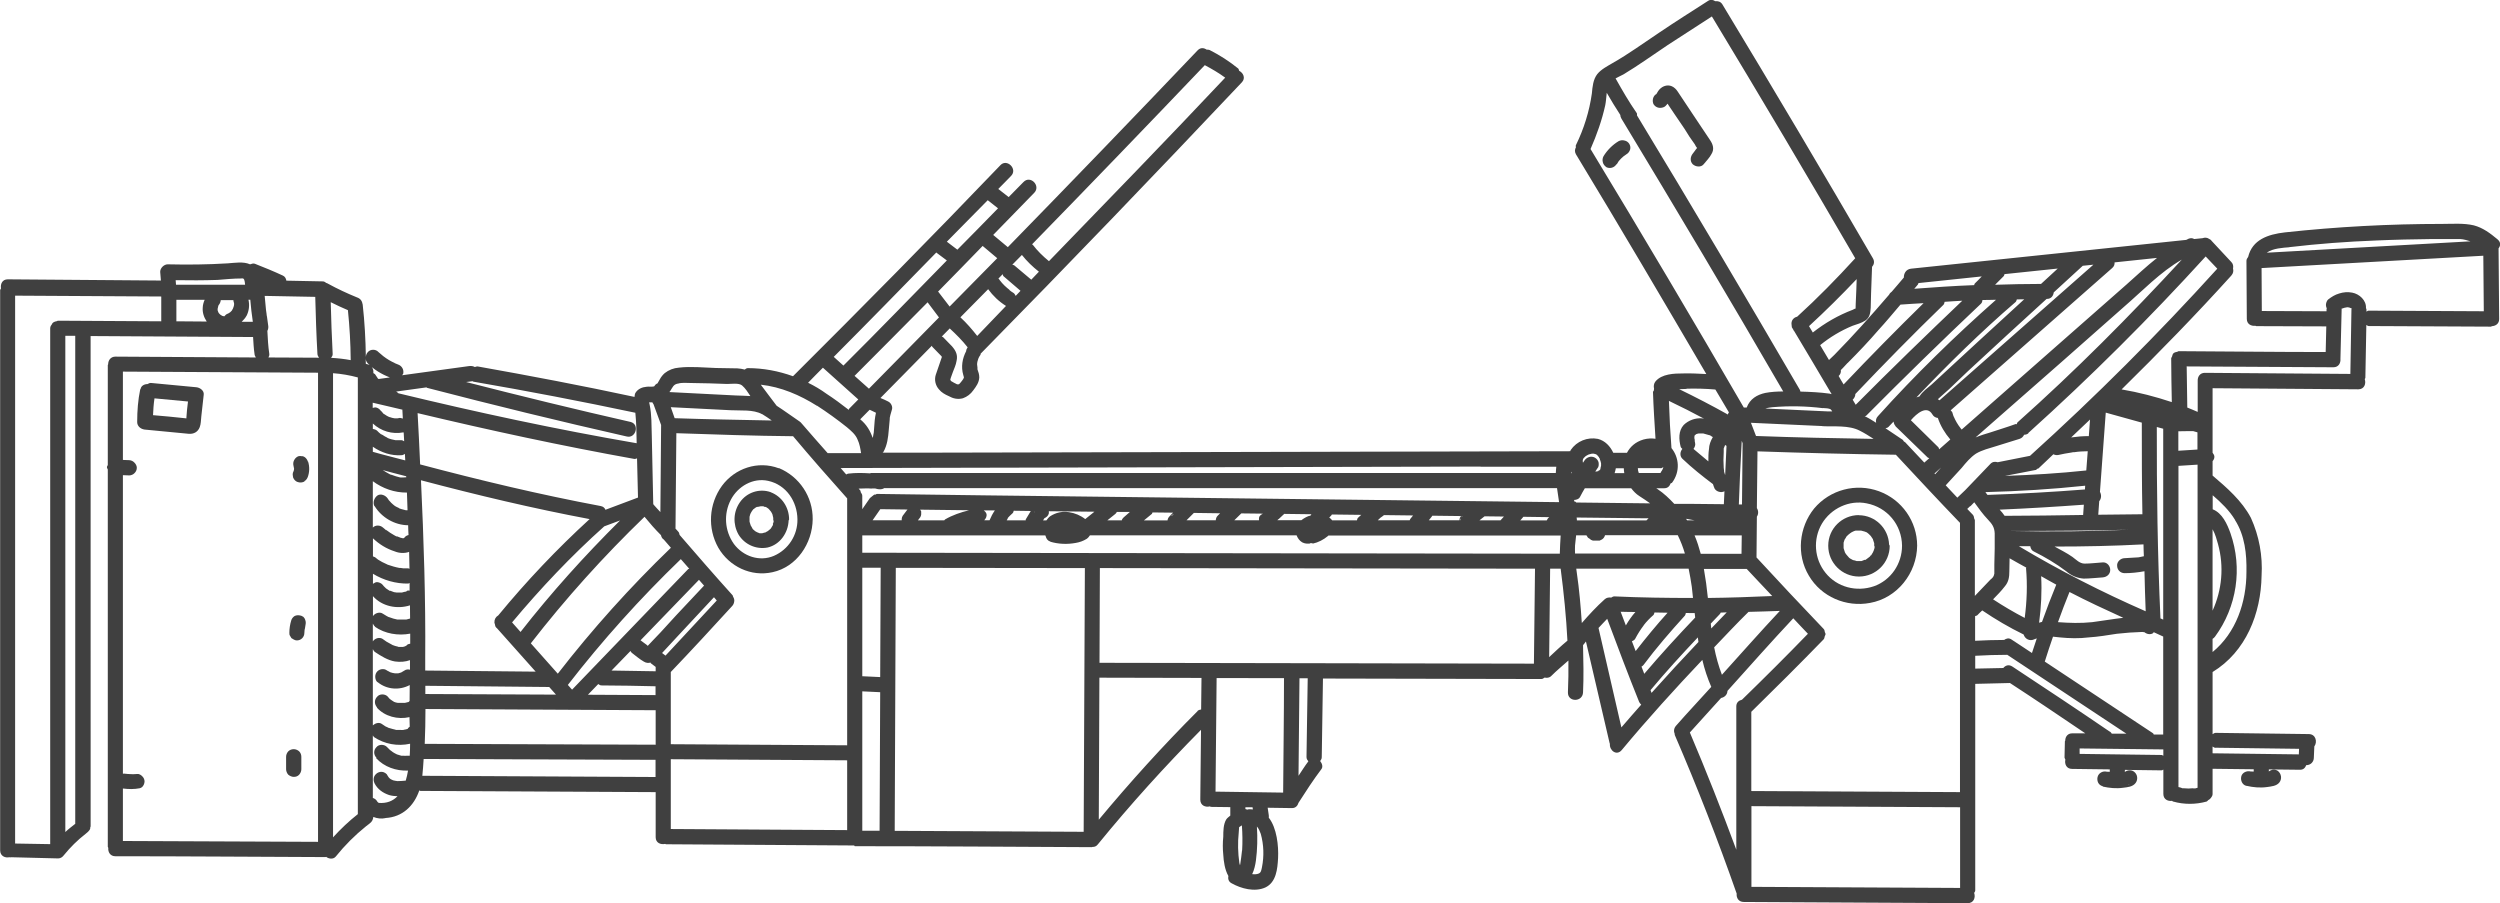 <?xml version="1.0" encoding="UTF-8"?>
<svg id="Calque_1" data-name="Calque 1" xmlns="http://www.w3.org/2000/svg" viewBox="0 0 206.66 74.66">
  <defs>
    <style>
      .cls-1 {
        fill: none;
      }

      .cls-1, .cls-2 {
        stroke-width: 0px;
      }

      .cls-2 {
        fill: #404040;
      }
    </style>
  </defs>
  <g>
    <path class="cls-2" d="M155.33,40.61c-1.91-.7-4.06-.13-5.37,1.43-1.25,1.55-1.48,3.8-.43,5.55,1.03,1.75,3.08,2.62,5.05,2.25,2.25-.4,3.87-2.45,3.9-4.73,0-2-1.25-3.8-3.15-4.5ZM157.23,45.11c0,1.5-.92,2.85-2.32,3.35-1.45.5-3.05.08-4-1.1-.94-1.16-1.06-2.79-.3-4.08.75-1.25,2.25-1.97,3.7-1.67,1.7.33,2.9,1.77,2.92,3.5h0Z"/>
    <path class="cls-2" d="M153.66,42.58c-1.39,0-2.53,1.12-2.53,2.52v.02c0,1.4,1.14,2.54,2.54,2.54s2.54-1.14,2.54-2.54c0-.04-.04-.07-.05-.1-.05-1.34-1.14-2.42-2.5-2.43ZM154.88,45.53l-.05.12-.15.25c-.05,0-.08.07-.1.1l-.1.08-.2.15-.07.05c-.12.05.07-.03-.08,0l-.25.1h-.4l-.15-.05-.15-.03-.22-.12-.1-.07-.2-.23s-.05-.07-.08-.1l-.07-.12c-.03-.08-.06-.17-.08-.25l-.03-.1v-.45l.08-.25.1-.15.05-.1c.09-.1.19-.19.3-.27.08-.06.16-.11.25-.15l.12-.05.1-.03h.42s.01,0,.02,0c0,0,0,0,0,0l.3.08.18.07c.05.04.1.08.15.12l.18.18.1.15.08.12c.07.12-.03-.1,0,.03l.1.3v.2s.02.04.03.06v.12l-.08.25Z"/>
    <path class="cls-2" d="M142.58,36.86c-.05.15.1-.15,0,0h0Z"/>
    <path class="cls-2" d="M132.77,13.81c.3.16.67.06.85-.23h.03s.16-.26.16-.26c.12-.15.26-.28.4-.4.08-.06.17-.11.24-.17.15-.08.25-.23.3-.38.05-.17.02-.35-.08-.5-.09-.13-.22-.22-.37-.25-.17-.05-.35-.03-.5.05-.5.3-.95.75-1.25,1.25-.08.15-.1.33-.05.5.03.15.15.3.27.38Z"/>
    <path class="cls-2" d="M136.7,8.63c.2.3.55.35.85.22h0c.13-.06.21-.18.3-.28.03.05.07.11.1.16l.45.67.85,1.25c.27.45.55.88.85,1.28.04.08.1.21.19.3-.13.14-.25.35-.36.47-.2.25-.25.62,0,.88.25.22.68.27.9,0,.2-.25.5-.55.65-.85.25-.4.12-.8-.12-1.15l-1.35-2.02-1.33-2c-.25-.38-.65-.62-1.13-.43-.19.08-.36.22-.48.4l-.12.2c-.03.08-.05.05,0,.03-.33.15-.4.6-.25.88ZM138.09,8.28s.03-.03,0,0h0Z"/>
    <path class="cls-2" d="M206.45,19.78c-.6-.5-1.2-.95-1.95-1.15-.85-.2-1.75-.12-2.62-.12-4.34,0-8.68.23-13,.7-1.41.16-2.7.61-3.04,2.03-.06.09-.14.18-.14.32l.03,4.8c0,.44.37.61.71.57.03,0,.04.03.07.03l5.79.02-.05,2.12c-4.05,0-8.11-.05-12.14-.07-.06,0-.08.04-.13.05-.12.02-.24.05-.33.14-.06.07-.07.16-.1.25-.02.07-.08.1-.07.19,0,1.2.03,2.39.05,3.58-1.35-.45-2.74-.81-4.15-1.05,3.11-3.06,6.15-6.18,9.07-9.41.17-.19.19-.4.14-.58.04-.19.01-.39-.14-.54l-1.64-1.76c-.04-.07-.11-.11-.19-.15-.17-.12-.36-.13-.55-.06l-.69.07c-.13-.08-.29-.1-.48-.02-.06.03-.12.07-.18.09l-22.75,2.38c-.42.05-.6.41-.59.73-.33.4-.67.78-1,1.17-.1.07-.17.14-.22.25-1.46,1.7-2.95,3.37-4.52,4.97-.14.14-.3.28-.45.43-.24-.41-.48-.82-.73-1.23.81-.66,1.71-1.2,2.68-1.6.35-.12.75-.23,1.05-.43.37-.25.42-.62.45-1.05l.03-1.2.08-2.19c.16-.18.23-.44.07-.71-4.09-7.04-8.24-14.04-12.45-21-.15-.23-.37-.27-.58-.25-.17-.11-.37-.17-.59-.03-1.37.88-2.75,1.75-4.08,2.65-1.25.83-2.5,1.75-3.83,2.5-.42.25-.92.5-1.25.9-.35.45-.4,1.05-.45,1.6-.21,1.49-.66,2.93-1.32,4.28-.03.07,0,.12,0,.18-.09.16-.12.35,0,.57,3.65,6.02,7.22,12.09,10.78,18.17-.63-.03-1.27-.07-1.91-.05-.75,0-1.78.03-2.3.67-.13.17-.16.38-.11.59,0,.04-.02.07-.01.11,0,.05-.05.08-.05.12h-.03c.04,1.3.13,2.61.21,3.91-.31-.04-.63-.04-.99.06-.68.2-1.11.61-1.37,1.1h-1.13c-.25-.54-.68-1-1.27-1.15-.87-.17-1.75.19-2.25.92-.02.03-.02.07-.04.1l-53.76.12h-3.09s.05-.02.07-.05c.33-.58.4-1.22.45-1.85l.08-.88v-.1l.05-.23.12-.42c.1-.25-.05-.58-.3-.7-.21-.11-.42-.2-.64-.29,1.42-1.43,2.83-2.88,4.25-4.32.02.03.01.06.04.09l.73.75.06.08-.16.47-.35,1.02c-.13.42-.02.88.27,1.2.2.25.5.42.8.55.35.2.75.3,1.18.18.34-.12.64-.35.85-.65.25-.33.48-.65.5-1.07,0-.25-.07-.45-.15-.67v-.15l-.03-.25c0-.16.04-.32.1-.48l.03-.07c.04-.09.09-.17.15-.25.02-.03,0-.06.01-.09,7.28-7.4,14.46-14.88,21.59-22.43.34-.35.12-.79-.22-.96-.03-.06-.02-.14-.08-.19-.73-.59-1.52-1.1-2.35-1.52-.08-.04-.17-.03-.26-.04-.22-.15-.5-.19-.74.06-5.2,5.46-10.43,10.88-15.69,16.27l-1.21-1.01c1.13-1.16,2.27-2.32,3.4-3.49.55-.58-.33-1.48-.9-.88-.4.42-.82.82-1.22,1.24l-.86-.67c.35-.36.71-.71,1.05-1.07.58-.57-.33-1.47-.87-.9-5.64,5.89-11.38,11.7-17.15,17.45-1.19-.43-2.45-.67-3.73-.67-.12,0-.18.07-.26.12-.19-.05-.39-.09-.61-.1l-1.75-.03c-1-.03-2.08-.15-3.08-.03-.43.03-.84.19-1.17.45-.16.14-.3.31-.4.5l-.2.35c-.14.05-.21.15-.28.25-.2.05-.46,0-.62.03-.37.03-.72.18-.92.5-.07.11-.06.23-.08.34-4.32-.93-8.65-1.75-12.97-2.52-.09-.01-.15.04-.23.05-.14-.08-.3-.1-.47-.08l-5.55.76c.03-.05.09-.08.1-.14.07-.32-.11-.64-.43-.75-.13-.05-.25-.1-.37-.15l.15.05c-.36-.15-.69-.35-1-.59l-.4-.34c-.22-.25-.65-.25-.87,0-.11.12-.16.26-.17.41-.02-1.45-.1-2.9-.26-4.33-.05-.3-.18-.5-.48-.6-.81-.33-1.6-.7-2.37-1.12,0,0-.01,0-.02-.01-.04-.04-.09-.04-.14-.06-.09-.06-.16-.13-.29-.13l-3.01-.06c-.03-.18-.11-.34-.29-.42-.75-.35-1.53-.67-2.32-.98-.12-.04-.26,0-.39.05-.56-.25-1.26-.12-1.86-.08-1.63.1-3.27.12-4.95.08-.3,0-.62.3-.62.62l.06.72-12.66-.1c-.46,0-.62.4-.56.75-.02.06-.07.09-.07.15v46.3c0,.48.42.65.77.57.03,0,.05.03.08.03v-.03l3.95.1c.2,0,.36-.12.47-.27.53-.65,1.12-1.24,1.78-1.75.04-.03.08-.06.12-.1.02-.02.04-.04.07-.06.02-.01.03-.03.05-.05.07-.07.14-.15.16-.27,0-.02-.01-.05,0-.07,0-.03.03-.04.03-.08V27.78l13.43.08c.03.47.05.94.12,1.4,0,.11.06.2.11.29l-11.61-.07c-.4,0-.6.32-.6.63,0,.03-.03.04-.03.07v8.26c-.02.07-.08.12-.07.19,0,.06.05.12.07.18v31.19s.04.06.04.1c-.03.33.16.68.58.68,5.8,0,11.6.05,17.38.07.02,0,.03-.02.05-.02.23.18.6.22.8-.03.74-.92,1.58-1.76,2.5-2.5l.1-.07.05-.05.05-.03.12-.1c.18-.13.26-.32.28-.52.31.13.67.17.99.1,0,0,.01-.01.02-.01,1.4-.08,2.35-1,2.79-2.28.04,0,.05.04.09.04l19.45.1v3.73c0,.47.42.63.78.55.03,0,.04.03.07.03l15.54.1s.03.03.06.03v.03c6.55,0,13.08.05,19.6.08.02,0,.03-.02.05-.02.16.01.32-.04.45-.21,2.69-3.3,5.54-6.45,8.53-9.47l-.06,5.77c0,.49.43.65.79.56.04,0,.05.04.09.04l1.6.02v.7c-.11.1-.24.18-.33.31-.25.4-.25,1-.25,1.43-.05.5-.05,1,0,1.5.03.52.12,1.23.42,1.75-.04.22,0,.46.26.6.8.45,1.92.75,2.8.35.9-.43,1-1.52,1.05-2.43.05-1-.1-2.49-.77-3.34,0-.07.02-.14,0-.21l-.09-.61,2.01.03c.31,0,.47-.21.54-.44.6-.94,1.22-1.89,1.89-2.78.15-.19.06-.47-.1-.67.06-.09.13-.17.13-.31l.1-6.51c6.02.02,12.04.02,18.05.04.12,0,.19-.07.27-.12.19.04.39.03.55-.13.45-.45.94-.85,1.42-1.28.01.87,0,1.74-.04,2.63-.03.83,1.22.83,1.25,0,.06-1.29.03-2.58,0-3.87h0c0-.06.05-.08.07-.11l.15-.2s.01-.01.02-.02l1.96,8.42s.01.01.02.03c-.06.54.55,1.04.98.52,2.13-2.56,4.37-5.03,6.66-7.45.18.76.42,1.5.74,2.23-.97,1.08-1.96,2.12-2.92,3.22-.19.22-.19.47-.1.68,0,.03-.01.05,0,.07,1.86,4.31,3.57,8.69,5.12,13.12,0,0,0,0,0,0-.04.34.15.69.59.69l18.5.1c.52,0,.67-.48.54-.85.03-.07.09-.11.09-.2v-17.08l2.87-.07c2.09,1.36,4.16,2.76,6.23,4.16h-1.07c-.39-.01-.59.29-.59.6,0,.02-.03.04-.03.06,0,0,0,.02,0,.03h0l-.03,1.3c0,.06.05.12.07.18-.08.35.08.77.55.77l3.12.04v.16s0,.02,0,.04c-.09-.01-.17,0-.26-.01-.3-.08-.67.1-.75.45-.07.33.08.67.43.75v.03c.55.12,1.12.18,1.67.1.38-.05.8-.07,1.05-.4.21-.29.16-.7-.12-.92-.24-.19-.55-.15-.79.02,0-.02.02-.02.02-.04v-.14l3.03.04c.07,0,.09-.05.15-.06v2.01c0,.45.38.62.72.57.03.01.04.05.08.06h.02c.88.25,1.85.25,2.75,0,.06-.02.09-.08.14-.12.09-.04.16-.1.22-.18,0,0,0,0,0,0,.06-.09.14-.18.14-.32v-2.09l3.4.04v.15s0,.03,0,.04c-.09-.01-.17,0-.26-.01-.33-.08-.7.1-.77.42-.08.33.1.7.42.77h.03c.52.12,1.1.18,1.67.1.35-.05.8-.08,1.03-.38.23-.29.17-.72-.12-.95,0,0,0,0,0,0-.24-.17-.53-.12-.76.04h0s.01-.02.01-.04v-.13l2.58.03c.29,0,.43-.17.51-.38,0,0,0,0,.01,0,.35,0,.62-.27.62-.62l.04-.93c.27-.36.13-1.02-.46-1.02l-7.7-.1c-.11,0-.17.07-.25.11v-5.14c2.76-1.68,4-4.83,4.05-7.96.1-1.64-.2-3.28-.88-4.78-.75-1.43-2-2.5-3.17-3.5v-1.19c.08-.1.15-.21.15-.36,0-.13-.08-.24-.15-.34v-5.33l12.05.09c.5,0,.65-.47.53-.84,0-.04.05-.06.05-.11v-.03l.08-4.34c.07.03.11.09.2.09l10.1.05s.05-.03.09-.04c.3-.02.59-.2.59-.59l-.05-5.84c.17-.22.2-.51-.08-.74ZM176,64.86l.02.02-.27-.06c.08.03.16.04.25.04ZM187.39,64.53s.03.05.06.07l-.05-.04s0-.02,0-.03ZM187.81,64.79c.06,0,.12.04.19.02h-.1l-.09-.02ZM188.4,64.51l-.35.3h-.02c.15-.04.28-.14.37-.3ZM189.25,20.43c2.38-.28,4.78-.46,7.17-.55,1.55-.07,3.1-.1,4.67-.12h2.27c.33.02.59.11.86.19l-16.84.94c.5-.37,1.36-.41,1.86-.45ZM180.73,30.29l12.11.07s0,0,0,0,0,0,0,0h.05c.43,0,.61-.36.58-.69l.1-4.11s-.02-.03-.02-.04c0,0,.01,0,.02,0,.14-.06.3-.1.45-.12h.05c.08,0,.16.03.23.06,0,0,.01,0,.02.01h.04s.04.05.04.05c0,.02-.02.03-.02.05l-.09,5.34-12.03-.09c-.41,0-.6.33-.59.65,0,0,0,.01,0,.02v2.56c-.29-.12-.57-.25-.86-.36-.01-1.13-.03-2.26-.05-3.39ZM194.39,25.45v-.04s-.01-.05-.01-.05c0,.03.02.06.01.09ZM182.9,43.75c.23.4.36.91.45,1.23.51,1.85.33,3.79-.45,5.5v-6.73ZM178.03,60.69s-.02-.06-.06-.08l-8.94-5.92c.21-.69.45-1.38.68-2.06.19.02.37.04.56.06.8.08,1.6.1,2.4,0,.77-.05,1.55-.18,2.32-.3.7-.08,1.4-.13,2.1-.15.25.05.25,0,.03-.12.2.25.55.4.85.23.03-.02.04-.07.07-.09.26.11.51.25.78.36v8.1h-.79ZM166.66,53.12c-.04-.05-.1-.07-.16-.11l-.23-.15c-.22-.15-.43-.08-.6.04-.8,0-1.6.03-2.4.07v-2.04c.06-.03.12-.02.18-.07.13-.14.27-.27.41-.4,1.09.74,2.23,1.41,3.42,1.99.11.37.51.59.9.39.06-.03.13-.04.19-.07-.13.4-.27.81-.4,1.21l-1.3-.86ZM142.26,57.7c.29-.05.53-.27.54-.59,1.81-2.01,3.6-4.04,5.44-6,.4.42.8.86,1.21,1.28-1.78,1.84-3.61,3.66-5.45,5.45-.25.06-.47.22-.47.55v.18s0,.02,0,.03v11.64c-1.21-3.26-2.48-6.49-3.84-9.69.85-.96,1.73-1.89,2.58-2.85ZM130.76,51.52c-.09-1.38-.21-2.77-.41-4.14-.02-.13-.03-.25-.05-.37h9.29c.1.5.19,1,.26,1.49.04.31.07.62.1.93-2.17,0-4.34-.03-6.5-.13-.12,0-.18.06-.26.1-.19-.03-.39,0-.54.14-.67.6-1.29,1.27-1.89,1.96ZM126.81,54.86l-19.93-.04c-.05,0-.09,0-.15,0l-15.83-.03s0,0-.01,0l.03-7.83,35.97.05-.09,7.85ZM100.48,65.44l.09-9.39c1.86,0,3.71,0,5.57.01,0,3.16-.05,6.3-.07,9.46l-5.59-.08ZM33.68,60.26h0s-.2.05-.2.05h-.03c-.1.05-.27.03-.4.03h-.3l-.1-.03-.2-.05-.35-.1-.05-.03-.18-.08-.33-.22c-.22-.14-.52-.05-.72.13v-6.3c.05.09.09.18.18.24h0c.5.33,1.05.68,1.65.78.44.06.86.03,1.24-.11,0,.26,0,.53,0,.79-.15-.04-.32-.03-.46.07-.09.06-.18.11-.27.16-.08.03-.16.05-.24.07h-.27c-.13-.01-.26-.05-.39-.09l-.11-.06s-.25-.15-.05,0c-.15-.12-.25-.2-.45-.2-.17,0-.33.06-.45.18-.12.12-.18.28-.18.45,0,.15.05.35.18.45h.02c.76.62,1.8.69,2.65.24,0,.44,0,.88-.01,1.32-.01,0-.02.01-.03.02l-.05.05c-.1.05.1-.05.03,0-.11.03-.22.06-.33.08h-.6c-.1-.01-.2-.04-.3-.08l-.08-.05-.27-.18c.15.07,0,0-.05-.05-.04-.05-.09-.1-.12-.15-.23-.25-.68-.25-.88,0-.25.25-.25.62,0,.9h-.03c.66.74,1.74,1.01,2.7.79,0,.24.01.5.02.79-.08.05-.14.12-.19.2ZM10.15,65.18c.47.06.94.07,1.4-.02.07-.02.14-.05.2-.1.12-.12.19-.28.2-.45,0-.17-.07-.33-.2-.45-.1-.1-.25-.2-.42-.18-.26.03-.52.02-.77,0l-.3-.03s-.07.01-.1.01v-24.68l.53.02c.15,0,.33-.08.42-.18.13-.12.2-.28.2-.45,0-.16-.08-.31-.2-.43-.11-.12-.26-.19-.42-.2l-.53-.02v-7.3l16.13.09v38.78l-16.13-.07v-4.36ZM27.37,29.58c.07-.1.14-.19.13-.32-.08-1.43-.12-2.85-.16-4.28.47.23.93.46,1.42.66.14,1.37.22,2.75.23,4.13-.53-.1-1.07-.16-1.62-.19ZM35.27,32.04s.01.02.03.02c5.5,1.43,10.98,2.77,16.5,4.02.75.2,1.1-1,.33-1.2-4.53-1.03-9.07-2.14-13.6-3.3l.54-.07s.03.04.06.04c4.48.77,8.94,1.63,13.39,2.57.04.39.06.78.08,1.18l.03,1.34c-6.62-1.14-13.18-2.55-19.7-4.13-.05-.03-.08-.09-.13-.11l-.06-.03,2.53-.35ZM53.93,33.26c.03.06.05.11.09.15l.63,1.72-.06,7.2c-.17-.2-.37-.38-.54-.59l-.05-.07-.12-5.63c-.03-.87,0-1.75-.18-2.6l-.04-.18h.24s.02,0,.03,0ZM67.53,33.53c.85.55,1.68,1.15,2.47,1.78.35.3.73.6.9,1.05.16.34.22.72.28,1.1h-2.76c-.71-.81-1.43-1.61-2.12-2.42,0,0-.01-.02-.02-.02,0,0,0,0,0,0-.04-.06-.1-.12-.17-.17-.62-.42-1.26-.89-1.91-1.31-.44-.57-.87-1.16-1.31-1.74,1.67.18,3.24.86,4.65,1.75ZM72.05,40.38h.3l.2.05c.18.03.33.03.5-.05,0,0,.02-.02.02-.03h55.64c.05.38.11.77.17,1.16l-47.33-.56-9.05-.12c-.06,0-.09.05-.14.06-.03,0-.06-.02-.09,0-.05.02-.08.07-.13.1-.04.03-.08.05-.11.09-.04.04-.1.06-.13.11l-.62.9v-1.1c0-.13-.07-.2-.12-.29-.03-.06,0-.11-.05-.16-.04-.05-.09-.1-.13-.15.36,0,.72-.04,1.08,0ZM133.57,38.71h.66c0,.13.02.27.04.4h-.8c.04-.13.08-.26.1-.4ZM140.91,34.62c-.07,0-.14-.04-.21-.04-.56-.04-1.12.16-1.52.55-.45.5-.4,1.2-.25,1.8.02.08.09.12.14.18-.2.23-.23.6.01.82h0c.79.75,1.64,1.43,2.52,2.09.05.12.07.25.13.36.15.27.55.38.82.23-.01.36-.04.71-.05,1.07l-2.93-.03h-.07s-.06,0-.09,0h-1.01c-.42-.45-.86-.87-1.37-1.21-.04-.02-.08-.05-.12-.08h.67c.29,0,.44-.18.52-.4.03-.03.07-.01.1-.05v.02c.73-.96.59-2.13-.03-2.89,0,0,0,0,0,0-.1-1.3-.17-2.6-.21-3.9.99.47,1.97.97,2.94,1.49ZM150.7,33.73c.18,0,.5.03.62.1.05.04.1.11.14.18-.1,0-.21,0-.32,0l-5.21-.24c.21-.07.45-.09.59-.11,1.39-.12,2.79-.09,4.17.08ZM158.55,23.51s.02-.08.04-.11l5.23-.55c-.2.2-.37.4-.58.59-.03.03-.03.09-.05.13-1.66.06-3.31.18-4.95.3.1-.12.21-.23.3-.35ZM173.05,21.88l-12.72,11.21s-.09-.06-.14-.09l.19-.17.75-.67,1.55-1.48,3.25-3,3.25-2.97s.01,0,.02,0c.36,0,.54-.26.57-.54l2.4-2.2.88-.09ZM166.78,34.91c-.05.05-.04.11-.07.16-.04,0-.07-.03-.11-.01-.68.25-1.37.45-2.05.68-.41.12-.83.25-1.24.42l7.11-6.24,5.15-4.55c1.5-1.29,3.02-2.9,4.79-3.91-4.32,4.68-8.82,9.21-13.59,13.46ZM168.27,38.86c.06-.01.09-.08.14-.11.04-.02.07,0,.11-.04.42-.38.81-.78,1.22-1.16.12.06.26.09.41.06h0c.36-.08.71-.15,1.07-.2l.15-.03h.1c.37-.06.74-.07,1.11-.08l-.12,1.59c-2.23.24-4.47.37-6.72.45l2.53-.49ZM164.75,49.55c.34-.35.68-.69.97-1.07.33-.38.38-.8.38-1.25l.02-1.08c.45.27.92.51,1.38.77,0,.02-.02.03-.02.05.12,1.38.07,2.75-.11,4.11-.9-.47-1.77-.98-2.62-1.54ZM166.84,45.15c.33,0,.66,0,.99,0,.03.18.11.35.28.43h0c.95.48,1.85,1,2.7,1.65.4.35.9.56,1.43.6.52,0,1.07-.07,1.58-.1.35-.03.62-.27.62-.62,0-.33-.27-.65-.62-.62-.5.03-1,.1-1.5.1-.4,0-.7-.33-1-.55-.47-.33-.98-.58-1.48-.86,2.45,0,4.9-.05,7.35-.18,0,.33.02.65.03.98l-.43.09-1.16.07c-.33,0-.65.3-.62.62,0,.35.27.62.62.62.55,0,1.09-.06,1.64-.16.03,1.1.05,2.21.1,3.31-3.61-1.58-7.12-3.37-10.5-5.39ZM176.47,43.77c-3.46.16-6.9.2-10.35.12,0,0,0,0,0,0,3.44,0,6.9-.03,10.35-.11ZM177.05,34.95c0,2.52,0,5.04.05,7.56-1.22.02-2.44.02-3.65.04l.08-1.12c.19-.22.19-.54.06-.77l.48-6.55,2.99.83ZM172.35,40.46c-2.67.21-5.37.36-8.06.45-.06-.08-.11-.15-.17-.23,2.76-.07,5.51-.24,8.25-.53l-.02.31ZM172.26,41.71l-.06.86c-2.17.03-4.33.07-6.49.07-.12-.18-.26-.35-.41-.51,2.32-.1,4.64-.24,6.96-.41ZM168.56,51.48c.17-1.28.24-2.56.17-3.85.42.23.83.48,1.25.7-.42,1.02-.81,2.04-1.18,3.08-.08.01-.16.05-.25.07ZM171.08,48.94c1.46.76,2.95,1.45,4.44,2.13-.87.1-1.72.25-2.57.36-.97.1-1.86.07-2.83,0,.3-.84.62-1.67.95-2.49ZM178.3,35.3l.52.14v15.78c-.08-.03-.16-.08-.24-.11,0-.01.01-.02.01-.03-.24-5.26-.31-10.53-.3-15.79ZM172.67,36.05c-.49,0-.97.04-1.46.11.52-.49,1.04-.99,1.56-1.48l-.1,1.37ZM162.92,41.81h0s.26-.27.26-.27l.02-.02c.36.5.72,1,1.14,1.44.33.35.53.62.55,1.13v1.25l-.03,1.33v.75c-.05.25-.12.33-.33.5l-1.28,1.34v-6.26c0-.05-.04-.07-.05-.12-.02-.11-.03-.23-.12-.33l-.46-.48.23-.22s.04,0,.05-.02ZM162.02,43.2v22.28l-17.25-.09v-6.55c2.01-1.97,4.01-3.96,5.97-5.98.08-.08.07-.17.1-.26.02-.06.06-.11.07-.18,0-.06-.04-.11-.06-.16-.02-.09-.02-.19-.1-.27-1.87-1.96-3.73-3.93-5.55-5.91l.03-3.37c.14-.21.14-.49,0-.71l.05-4.69c3.82.13,7.64.23,11.44.28,1.74,1.87,3.51,3.77,5.29,5.62ZM140.08,44.26h0s3.9,0,3.9,0l-.02,1.52h-3.37c-.14-.52-.3-1.03-.51-1.52ZM130.35,43.01s0-.05,0-.07c0-.05-.02-.11-.02-.16l5.37.06h.58s-.18.18-.18.18h-5.75ZM110.12,43.01c-.06-.09-.15-.16-.24-.23.06-.05.11-.12.17-.17.02-.02.03-.05.05-.08l2.43.03c-.09.09-.2.16-.28.25-.05.05-.05.13-.08.2h-2.06ZM72.76,55.97l-1.48-.07v-8.97h1.52s-.04,9.04-.04,9.04ZM72.78,42.09l2.24.03s-.02.02-.03.03l-.37.49c-.05.08-.07.16-.08.25v.12h-2.41l.64-.92ZM76.05,42.13l4.06.05c-.69.17-1.38.4-1.99.76-.03.02-.03.05-.06.07h-2.18l.19-.25c.04-.07.07-.14.08-.23v-.25c-.02-.06-.06-.11-.1-.16ZM81.31,42.19h.93c-.18.26-.32.53-.44.82h-.44c.15-.16.24-.36.18-.55-.05-.13-.13-.2-.22-.27ZM83.22,42.93c.15-.2.33-.37.5-.52.05-.05.05-.13.08-.19l1.41.02-.42.7s0,.05,0,.07h-1.57c.04-.06.06-.12.1-.17-.05,0-.08.07-.1.1ZM85.5,42.39h0s-.02-.15-.02-.15h.01c0,.05,0,.1.02.15ZM86.33,42.84c.18-.08.32-.2.37-.4.01-.06,0-.12,0-.18l3.77.04-.76.61c-.38-.3-.85-.5-1.34-.57-.54-.09-1.09.03-1.55.33-.13.09-.23.22-.32.35h-.28c.04-.06.07-.12.11-.17ZM92.2,42.48c.05-.03.09-.1.12-.16h1.08s-.33.29-.33.29c-.12.1-.25.2-.33.35,0,.02,0,.03,0,.05h-1.2l.65-.52ZM92.85,43.01l.07-.1h.01s-.06.06-.09.1ZM95.23,42.46s.02-.07.04-.1l1.7.02-.3.31c-.09.09-.14.2-.16.33h-1.95c.22-.18.44-.37.67-.55ZM97.03,42.51h.02c-.06.04-.13.07-.18.12h-.05l.12-.1v.03l.08-.05ZM98.69,42.4l2.17.03-.21.21c-.1.1-.14.24-.15.37h-2.42l.61-.61ZM102.62,42.44l1.71.02-.08.07.09-.07h.06c-.11.06-.21.12-.28.22-.06.1-.05.21-.05.33h-2.04l.58-.57ZM105.7,42.91l.46-.43,2.25.03s-.06.08-.09.12c-.04.01-.08.01-.12.02-.22.08-.43.2-.62.35h-1.99l.11-.1ZM114.07,42.83l.28-.2s.04-.04.05-.05l2.41.03-.16.2c-.06.06-.1.12-.12.2h-2.64c.07-.06.12-.12.19-.18ZM118.35,42.71s.03-.05.05-.08l2.38.03c-.09.1-.13.22-.16.35h-2.51l.24-.3ZM120.67,43.01v-.05l.06-.11s-.01.11-.02.16h-.03ZM120.89,42.66h.02s-.09.06-.13.1l.04-.05.06-.05ZM122.72,42.68s0,0,0,0l1.6.02-.28.31h-1.74l.42-.33ZM125.92,42.72l2.15.03c-.1.07-.16.16-.21.27h-2.19c.08-.1.18-.19.25-.29ZM134.84,40.36c.19.25.41.48.68.65.31.2.61.4.89.6l-6.11-.07s-.05-.07-.1-.08c-.02,0-.04,0-.06,0,0-.04-.02-.09-.02-.13.21-.01.42-.08.51-.29.11-.23.25-.45.38-.68h3.84ZM139.37,42.89h.05s.65.12.65.12h-.61s-.06-.08-.08-.12ZM140.1,36.46s-.01-.05-.02-.06c0,.02.02.04.02-.02-.03-.1-.05-.18-.03-.27v-.08l.05-.07.05-.03s.03-.03.04-.04c.07-.02.14-.05.21-.06h.37l.53.15c.1.05-.08-.03.03,0l.15.1s.06.03.09.05c-.18.31-.31.64-.32,1-.05.33-.05.68-.05,1,0,0,0,0,0,.01l-1.23-1.03c.11-.15.18-.32.13-.51h0s-.03-.15-.03-.15ZM150.65,35.23c.95.05,2.2-.1,3.1.38.38.19.76.43,1.13.67-3.24-.05-6.49-.12-9.72-.24-.14-.36-.28-.73-.42-1.09l5.92.27ZM163.88,24.8c.37-.01.74,0,1.12-.02-3.43,3.03-6.71,6.23-9.77,9.63-.16.17-.18.36-.14.54-.29-.18-.58-.37-.89-.52-.02,0-.04-.01-.06-.02.04-.03.09-.01.13-.05,3.1-3.12,6.25-6.2,9.48-9.25.1-.09.11-.2.13-.31ZM158.66,32.77c-.08.02-.16.06-.24.08,2.61-2.74,5.31-5.4,8.18-7.87.09-.07.08-.15.12-.23.2,0,.41,0,.61-.01l-3.75,3.44-3.9,3.6c-.29.25-.77.59-1.01.99ZM156.68,35.23l2.68,2.6s.08.02.12.05l-.41.36-1.58-1.68s-.08-.05-.11-.07c-.04-.04-.04-.09-.09-.13-.47-.31-.95-.64-1.43-.96.09-.03.18-.03.26-.12.13-.15.28-.28.41-.43.02.15.08.29.17.38ZM142.59,39.22c-.02-.08-.05-.15-.07-.23v-.07l-.03-.25c-.03-.43-.03-.87,0-1.3v-.3l.08-.2s.02-.06.04-.09c.04.03.07.06.11.08-.04.8-.08,1.59-.11,2.39l-.02-.02ZM143.98,36.44c.03.07.05.14.07.2l-.05,5.06h-.26c.06-1.76.14-3.51.24-5.26ZM159.91,39.14l.55-.49-.49.55-.06-.06ZM160.3,37.15c-.03-.06-.02-.13-.08-.19l-2.26-2.22c.49-.57,1.32-1.27,1.78-.48.1.18.27.27.45.29.22.66.58,1.25,1.03,1.78l-.93.82ZM168.71,23.47c-1.27,0-2.53.03-3.79.07.24-.24.48-.48.72-.72.04-.05.04-.11.06-.16l4.4-.46-1.39,1.28ZM160.75,24.95c.49-.03.97-.07,1.46-.09-2.97,2.83-5.92,5.69-8.81,8.6-.08-.14-.17-.28-.25-.42.14-.13.22-.29.22-.47,2.38-2.5,4.8-4.97,7.28-7.37.08-.08.07-.17.1-.25ZM137.27,38.71c.09,0,.16-.06.23-.1-.03.14-.1.28-.21.42-.02.02,0,.05-.02.07h-1.8c-.05-.12-.08-.26-.08-.4h1.88ZM129.94,39.11h-.07s0-.08,0-.12c.03.04.03.09.06.12ZM70.03,41.21v20.4l-14.58-.09v-5.97c1.71-1.79,3.41-3.63,5.08-5.46.1-.11.14-.23.16-.35,0-.03.01-.06.01-.1,0-.12-.05-.24-.11-.34-.02-.03,0-.06-.03-.09-1.49-1.65-2.94-3.32-4.38-4.99-.03-.1-.04-.21-.12-.28-.08-.08-.14-.17-.22-.24l.07-7.89c3.2.11,6.43.22,9.65.25,1.47,1.75,2.96,3.45,4.48,5.15ZM33.48,53.43c-.06.02-.12.04-.18.05h-.35l-.07-.03c-.12-.03-.25-.05-.38-.12.12.07,0,0-.03,0l-.18-.1c-.25-.12-.45-.25-.67-.42-.26-.16-.63-.05-.8.21v-1.47c.05.09.1.19.2.26h-.03c.84.58,1.92.76,2.92.57,0,.28,0,.55,0,.83-.09.03-.19.03-.26.1l-.05.08q.07-.08,0-.03l-.12.07ZM54.64,44.25c.04.16.11.28.23.35l.59.68c-3.36,3.24-6.49,6.72-9.35,10.41l-2.23-2.51c2.88-3.71,6.02-7.2,9.4-10.46.43.53.88,1.04,1.37,1.53ZM52.11,53.8c.04.05.06.12.11.16.33.25.65.53,1,.73.19.12.38.13.56.08,0,0,0,.02.01.02v.03l.41.31s0,0,0,.01v.35l-3.65-.06,1.57-1.62ZM55.02,54.2l-.29-.22,1.27-1.37,3.02-3.24.23.27-4.24,4.56ZM55.88,50.88l-1.28,1.4-.65.68-.35.37-.05.06c-.06-.06-.13-.12-.17-.14l-.43-.32,4.83-5,.42.48-2.32,2.47ZM56.93,47.03h-.03l-9.61,9.98-.35-.39c2.86-3.69,5.98-7.16,9.34-10.4l.7.8s-.03,0-.05.02ZM32.6,48.96l-.32-.12s.02,0,0,0h-.07c-.05-.03-.1-.06-.15-.1l-.15-.1-.05-.05c-.09-.08-.18-.18-.25-.27-.1-.12-.33-.2-.45-.2-.12,0-.22.08-.33.14v-.83c.87.53,1.89.83,2.92.81.04,0,.07-.04.11-.05,0,.21,0,.42,0,.63-.07,0-.13-.01-.2.01l-.07.05s.05,0,0,.02l-.18.03c-.06.02-.12.04-.18.05h-.45l-.2-.03ZM33.35,35.76s.01-.01.02-.01c.02.24.03.49.04.73-.07-.03-.13-.09-.21-.09h-.5c-.22-.04-.44-.09-.65-.18l-.08-.03c.05,0,.12.05.05,0-.14-.06-.27-.14-.4-.23l-.15-.07-.03-.03c-.09-.07-.17-.14-.25-.23-.1-.1-.24-.14-.37-.16v-.45c.68.63,1.6.91,2.53.73ZM33.2,37.63c.1,0,.18-.06.27-.11.01.18.02.36.03.54-.89-.24-1.79-.45-2.68-.71v-.42c.69.48,1.53.76,2.38.7ZM33.7,42.18s-.06,0-.1,0h-.05l-.38-.1-.15-.05-.07-.05c-.1-.04-.2-.09-.3-.15l-.15-.12c-.11-.09-.21-.19-.3-.3l-.05-.05s-.07-.1-.1-.15c-.18-.27-.58-.43-.85-.25-.27.2-.4.58-.25.88h.02c.58.94,1.65,1.57,2.77,1.58,0,.27.02.54.03.81-.15.03-.27.11-.36.24-.03,0-.07.02-.08.02h-.07s-.06-.01-.06-.02h-.04s-.33-.13-.33-.13h-.07l-.18-.1c-.11-.06-.22-.13-.33-.2l-.35-.25c.03.05.07.08,0,.03l-.05-.05c-.06-.05-.12-.1-.18-.15-.24-.22-.62-.24-.85-.01v-3.83c.81.6,1.79.95,2.82.94.02.49.03.99.05,1.48ZM33.35,44.5s0,0,.02,0c0,0-.01,0-.01.01l-.03.05s.01-.04.02-.06ZM30.83,44.5c.52.49,1.11.86,1.8,1.08.36.15.81.18,1.19.04.01.47.02.93.03,1.4-.04,0-.06-.04-.1-.04h-.42l-.2-.03h-.1c-.33-.06-.66-.16-.98-.27l-.1-.05c-.24-.1-.48-.23-.7-.37l-.15-.12-.1-.08s-.12-.04-.17-.07v-1.49ZM33.59,39.46h-.11c-.1,0-.25.03-.35,0,.15.05-.03,0-.08,0-.22-.05-.44-.12-.65-.2-.05,0-.25-.08-.07,0l-.33-.18c-.11-.06-.22-.13-.33-.2l-.03-.02c.64.18,1.29.34,1.94.51,0,.03,0,.05,0,.08ZM30.83,38.65s0,0,0,0h0s0,0,0,0ZM35.15,54.43c.04-4.91-.12-9.82-.35-14.73,4.61,1.22,9.26,2.33,13.94,3.21-2.7,2.47-5.22,5.13-7.55,7.96-.21.12-.33.33-.32.59,0,.05.03.09.04.14.03.08.01.16.08.24l.04.04s0,.02.01.03c0,0,.02,0,.03.01l3.21,3.6-9.13-.09c0-.33,0-.67,0-1ZM42.33,51.45c2.36-2.82,4.88-5.49,7.62-7.94l1.31-.49c-2.93,2.91-5.69,5.97-8.23,9.22l-.7-.79ZM52.74,41.13l-2.69,1.01c-.06-.15-.18-.27-.4-.31-5.01-.94-9.98-2.13-14.92-3.44-.07-1.41-.12-2.83-.21-4.24,5.95,1.42,11.92,2.71,17.93,3.79.08.01.14-.04.21-.05l.08,3.25ZM33.26,33.85c.02.25.03.5.04.75-.09-.02-.18-.06-.28-.05l-.15.03c-.08,0-.17,0-.25,0-.14-.02-.27-.05-.4-.1-.03,0-.07,0-.12-.05l.1.05-.08-.03c-.06-.03-.12-.06-.18-.1l-.18-.12s0,0,0,.01l-.08-.06s-.09-.1-.12-.15l-.08-.07c-.09-.13-.22-.23-.37-.27-.1-.03-.2.01-.3.03v-.43c.81.2,1.62.37,2.43.57ZM33.89,50.06c0,.36.01.72.01,1.07l-.3.08h-.77c-.21-.04-.42-.1-.62-.18l-.1-.03-.15-.08c-.11-.06-.22-.13-.33-.2-.23-.16-.63-.05-.8.21v-1.65c.75.85,2,1.1,3.06.76ZM35.16,56.69l10.24.1.56.63-10.8-.05c0-.23,0-.45,0-.67ZM49.46,56.55c.08.05.15.11.26.11,1.5,0,2.98.04,4.47.07v.73l-5.59-.03.85-.88ZM63,34.23c.27.16.54.35.8.53-2.67-.05-5.35-.1-8.03-.19-.1-.3-.21-.61-.32-.91l4.93.25c.83.05,1.88-.08,2.62.33ZM35.16,58.61l19.04.1v2.85l-19.09-.07c.04-.96.06-1.91.06-2.87ZM55.45,62.76l14.58.09v5.77l-14.58-.09v-5.77ZM71.28,68.66v-11.51l1.48.07-.05,11.45h-1.43ZM74.05,46.94l15.63.02-.1,21.8-15.62-.08.09-21.74ZM71.28,45.69v-1.43h15.13s.02.05.03.07c.05.2.17.38.38.43v.02c.67.2,1.4.23,2.1.1.32-.05.62-.16.9-.33.12-.08.21-.19.28-.3h17.08c.09.23.23.44.46.58.23.12.43.12.65.1.02,0,.03-.03.05-.04.06,0,.11.03.17.02v.03c.47-.1.9-.33,1.25-.62.02-.01.03-.04.05-.05h19.2c-.03.5-.06,1-.07,1.5l-57.68-.08ZM130.2,45.08c.03-.28.06-.55.09-.83h.85l.13.2h0l.19.12s.02.04.04.05l.18.07h.55l.2-.1c.13-.08.21-.21.25-.35h6.01c.24.49.44,1,.59,1.52h-9.08c0-.24-.02-.46,0-.69ZM135.87,51.69c.24-.31.51-.59.81-.85.06-.06.05-.14.09-.21.36,0,.72.02,1.08.02-.93,1.03-1.8,2.09-2.64,3.17-.1-.27-.21-.54-.31-.81.11-.05.22-.1.28-.22.2-.38.43-.75.7-1.1,0,0,0,0,0,0ZM135.19,50.59c-.3.34-.56.71-.79,1.11-.14-.38-.29-.75-.43-1.13.41.02.82.01,1.23.02ZM135.7,55.1c.05-.04.11-.06.15-.12,1.07-1.43,2.23-2.77,3.42-4.08.06-.06.06-.15.09-.23.24,0,.49.02.73.01.01.12.03.24.04.37-1.44,1.51-2.85,3.05-4.21,4.65-.08-.2-.15-.4-.23-.6ZM142.2,50.73s.01-.06.04-.09c.17,0,.34-.01.5-.02-.43.44-.85.89-1.28,1.33-.02-.13-.03-.27-.04-.4.27-.27.52-.56.79-.83ZM141.18,49.43c-.08-.81-.19-1.61-.33-2.4h3.54c.7.76,1.41,1.49,2.11,2.24-1.77.08-3.54.14-5.31.16ZM144.78,66.64l17.25.09v6.67l-17.25-.09v-6.67ZM180.08,35.65h.07s.65-.01.65-.01c.14,0,.28,0,.43,0h.07l.35.1v1.42l-1.58.1v-1.61ZM167.81,37.68l-2.67.53c-.2-.06-.42-.05-.59.12l-2.1,2.19-.65.62-.96-1.02,1.32-1.44c.35-.43.73-.88,1.18-1.18.5-.3,1.13-.45,1.67-.62l1.93-.6c.19-.06.31-.19.38-.34.13-.01.26-.03.37-.14h-.03c5.14-4.63,10.03-9.5,14.67-14.6l.96,1.01c-4.9,5.41-10.06,10.57-15.47,15.46ZM175.83,23.48l-5.65,4.97-8.02,7.06-.08-.1c-.25-.32-.44-.64-.59-1.01l.05.15c-.06-.15-.11-.3-.15-.45-.02-.07-.09-.11-.14-.18l13.36-11.77c.16-.14.2-.3.19-.46l3.51-.37c-.86.68-1.66,1.43-2.47,2.15ZM152.73,30.01c.89-.89,1.75-1.8,2.57-2.75.61-.66,1.2-1.38,1.8-2.08.64-.05,1.27-.08,1.91-.12-2.24,2.2-4.45,4.44-6.61,6.72-.14-.23-.28-.46-.41-.7.14-.13.21-.3.18-.49l.16-.16.4-.43ZM149.85,27.48c-.1-.17-.2-.35-.31-.52,1.36-1.25,2.67-2.55,3.94-3.89l-.03.91-.05,1.15c0,.05-.01.23-.01.38-.07,0-.17.07-.24.1-1.19.45-2.3,1.09-3.3,1.88ZM137.85,3.73l3.66-2.37c4.01,6.63,7.96,13.29,11.85,19.99-1.53,1.68-3.12,3.3-4.8,4.83-.31.07-.52.34-.46.68,0,.03,0,.06.01.09.01.04,0,.07.01.1.04.07.08.13.12.2.02.02.01.06.03.08,0,0,.01,0,.02,0,1.05,1.74,2.08,3.5,3.12,5.25-.05,0-.1-.03-.16-.04-.8-.11-1.61-.15-2.42-.17-.02-.05-.02-.1-.05-.15-4.43-7.6-8.91-15.18-13.46-22.68-.01-.07.02-.13-.02-.19-.64-.92-1.2-1.89-1.75-2.87.23-.13.47-.23.65-.33,1.25-.75,2.45-1.62,3.65-2.42ZM132.7,8.68c.06-.31.08-.66.12-1.01.36.62.73,1.24,1.12,1.83,0,.1.03.19.09.3,4.53,7.49,9,15,13.38,22.56-.5,0-1,.03-1.48.12-.69.15-1.28.5-1.54,1.21h-.24c-4.16-7.17-8.38-14.29-12.67-21.37.51-1.16.95-2.4,1.22-3.64ZM139.42,32.13c.79-.02,1.59,0,2.38.07.37.63.75,1.25,1.12,1.89-.02.05-.07.08-.08.15,0,0,0,.02,0,.03-1.32-.74-2.67-1.44-4.03-2.1l.61-.02ZM130.95,37.83l.1-.1.07-.05.18-.1.1-.03.2-.05h.15l.15.05s0,0-.01-.01h.04s.1.09.1.09c-.1-.05-.08-.08-.05-.03l.08.05s.12.18.07.08l.05.07c0,.05.05.1.07.12v.05c.04.11.08.21.1.33v.2l-.05.2v.07l-.05.08-.08.05s-.05,0-.07.05c-.05.03.12-.05.03,0-.06,0-.12.02-.18.03h-.08c.07-.1.13-.2.2-.3.1-.1.1-.33.07-.48-.05-.16-.16-.29-.3-.37-.15-.08-.32-.1-.48-.05-.15.05-.28.14-.37.27-.05.07-.09.14-.14.21h0v-.06s-.01,0-.01,0v-.05s-.01-.05-.01-.05l.02-.1s-.01.02,0-.02l.05-.1.05-.05ZM122.4,38.58h6.25c-.01.17-.04.35-.04.52h-56.62s-.04.03-.07.03c-.59-.04-1.19-.05-1.78.02-.07,0-.12.05-.19.07-.15-.17-.31-.35-.46-.53l52.9-.12ZM71.88,33.88h.03l.5.24c-.09.41-.13.83-.15,1.24l-.03.4-.03.15-.03.18s-.02.07-.03.11c-.2-.58-.5-1.1-1.02-1.53,0,0,0,0-.01-.01.25-.25.5-.51.76-.77,0,0,0,0,0,0ZM77.4,20.87s.04.05.08.07l.79.59c-2.85,2.9-5.67,5.83-8.55,8.69l-.8-.72c2.85-2.86,5.67-5.75,8.49-8.64ZM76.68,24.99l.94,1.25c-1.93,1.96-3.85,3.93-5.79,5.89l-1.19-1.06c2.01-2.01,4.02-4.04,6.03-6.07ZM84.47,21.07c.41.52.89.98,1.41,1.39-.21.22-.42.44-.63.66l-1.39-1.17c-.05-.05-.12-.04-.18-.07.27-.27.53-.54.8-.81ZM82.89,22.68c.03.05.02.12.06.15l1.41,1.21c-.14.14-.27.28-.4.42-.05-.08-.08-.17-.16-.23-.15-.09-.29-.19-.42-.3l.12.07c-.32-.24-.61-.51-.85-.83-.02-.03-.05-.06-.07-.1-.01-.02-.04-.02-.05-.04.12-.12.24-.24.36-.37ZM81.68,23.9c.41.56.89,1.02,1.48,1.39-.8.82-1.58,1.66-2.38,2.48-.43-.55-.88-1.07-1.39-1.54.76-.78,1.53-1.55,2.3-2.33ZM79.67,31.21v.03l-.05.1-.07.1c-.08.11-.16.21-.25.3l-.05.03h-.03s-.04,0-.03,0h-.07c-.17-.08-.34-.17-.5-.27l-.05-.08h-.02s.04-.17.04-.17l.18-.5c.1-.27.25-.58.3-.9.12-.5-.05-.85-.37-1.22l-.75-.77s-.07-.02-.1-.04c.22-.22.44-.45.66-.67.53.49,1.04,1,1.48,1.56-.06.1-.13.21-.12.31-.32.61-.44,1.31-.24,1.98l.05.18v.05ZM99.6,5.39c.58.31,1.15.64,1.68,1.03-4.81,5.11-9.69,10.13-14.57,15.17-.5-.41-.96-.86-1.34-1.36,0,.05.05.1.1.12-.03-.03-.07-.07-.1-.1-.02-.02-.04-.04-.05-.06,4.79-4.91,9.55-9.85,14.28-14.81ZM82.44,21.34c-1.31,1.34-2.63,2.67-3.94,4l-.93-1.21s-.02-.01-.03-.02c1.24-1.25,2.46-2.52,3.69-3.78l1.2,1.01ZM82.5,17.22c-1.11,1.15-2.24,2.28-3.36,3.42l-.87-.66c1.12-1.15,2.26-2.28,3.38-3.43l.85.67ZM68.03,30.4l2.92,2.62c-.25.25-.5.51-.75.76-.03.03-.02.07-.04.1-.6-.47-1.21-.92-1.84-1.33-.48-.35-.99-.65-1.52-.91.41-.41.81-.84,1.23-1.25ZM56.05,31.71c.33-.1.7-.05,1.05-.05l1.55.03,1.47.05c.33,0,.95-.1,1.22.12.27.23.48.56.69.88-.41-.03-.82-.03-1.22-.05l-5.48-.28s.06-.06.08-.1c.2-.3.25-.53.62-.6ZM30.4,30.03h0c.51.53,1.15.91,1.83,1.17l-.93.13s-.04-.03-.05-.05c-.07-.08.1.12,0,.03l-.03-.05c-.07-.1-.14-.2-.2-.3-.03-.06-.11-.07-.16-.12.04-.31-.12-.61-.42-.71-.07-.02-.14-.03-.2-.05,0-.15-.01-.3-.01-.46,0,.14.05.29.17.41ZM4.78,26.51s-.05.03-.08.04c-.13.02-.26.06-.36.16-.02.02-.02.06-.04.08-.07.1-.15.19-.15.35v42.64c-.97-.01-1.93-.03-2.9-.05V24.44l12.08.07v2.05l-8.55-.05ZM14.58,24.78h2.34c-.09.2-.15.41-.16.62-.04.44.1.84.33,1.18l-2.51-.02v-1.79ZM19.35,25.04v.12c0,.11-.05.23-.09.34-.03.06-.06.12-.1.18-.04.04-.08.09-.13.13-.05.03-.09.06-.14.09l-.04.02c-.13.04-.23.13-.31.23-.06-.01-.11-.02-.17-.04-.05-.03-.11-.06-.16-.1-.04-.03-.07-.07-.1-.1-.02-.03-.04-.06-.06-.09-.02-.05-.04-.11-.06-.17v-.12l.06-.26s.05-.1.09-.14l-.07.1c.11-.13.16-.26.18-.42h1.05s-.02.05,0,.08l.05.18ZM20.38,26.11c.21-.42.26-.88.16-1.33h.15c.05.61.12,1.22.21,1.82h-.92c.15-.15.3-.31.4-.5ZM19.97,23.01c.18,0,.2.03.25.23.03.09.02.2.04.3h-5.71l-.03-.38c1.15.02,2.3.02,3.45-.02.65-.05,1.32-.12,2-.12ZM6.22,68.1c-.28.22-.57.44-.82.68V27.76h.82v40.34ZM22.11,27.34c.06-.13.09-.28.06-.43-.04-.24-.07-.48-.1-.73l-.03-.15v-.05l-.05-.35-.11-1.17,4.18.08c.04,1.57.09,3.14.18,4.71,0,.13.07.22.13.32l-4.18-.02c.05-.09.09-.19.07-.3-.09-.62-.13-1.27-.16-1.92ZM27.53,69.22V30.85c.69.05,1.38.17,2.05.35v36.1c-.74.58-1.42,1.23-2.05,1.92ZM31.3,66.36s-.04-.02-.06-.04c-.01-.01-.03-.02-.04-.04l-.03-.05c-.08-.14-.21-.22-.35-.27v-5.17s.05.1.1.13h-.02c.88.59,1.96.79,3,.56,0,.33-.01.66-.03.99h-.17c-.14.01-.28.01-.43,0h-.1c-.11-.03-.22-.06-.33-.1l-.12-.05c-.08-.05.1.05.03,0l-.08-.03c-.13-.07-.26-.15-.37-.25l-.05-.03c-.09-.08-.17-.16-.25-.25-.23-.25-.68-.25-.88,0-.25.25-.25.62,0,.88l-.03.03c.67.73,1.66,1.07,2.64,1.03-.05.29-.11.57-.19.83-.23.02-.45.04-.68.04-.13-.01-.25-.04-.38-.07l-.03-.02s.03,0,0,0l-.05-.02h0s0,0,0,0l-.1-.05-.07-.05.03.03-.1-.1-.05-.05.03.03s-.07-.1-.1-.15c-.05-.15-.22-.25-.37-.3-.16-.04-.33-.01-.48.08-.3.2-.38.52-.23.85h0c.25.5.7.8,1.2.97.23.07.46.09.7.1-.38.39-.88.61-1.58.55ZM34.91,64.14c.05-.46.08-.93.11-1.4l19.17.07v1.42l-19.29-.1ZM99,58.78c-2.86,2.86-5.58,5.87-8.17,8.98l.05-11.74s0,0,.02,0c2.81,0,5.61.01,8.42.02l-.03,2.61c-.1.02-.2.03-.3.12ZM102.67,70.31c-.05.37-.08.77-.15,1.15l-.02.06-.05-.18c-.12-.84-.14-1.68-.05-2.53l.03-.43s.13-.1.23-.15c.05.69.06,1.38.02,2.07ZM104.32,71.68c-.05.23-.07.45-.27.53-.16.07-.35.07-.54.05.17-.35.26-.76.31-1.13.12-.92.14-1.86.08-2.81.15.17.25.41.32.61.25.9.28,1.84.1,2.75ZM103.56,66.91c-.14,0-.26-.03-.41,0-.01,0-.01.02-.03.02-.06-.02-.11-.04-.17-.05v-.15h.59s.03.19.03.19ZM108.15,62.94c-.29.38-.54.79-.81,1.19l.08-8.06c.23,0,.45,0,.68,0l-.1,6.51c0,.16.08.26.15.35ZM128.06,54.32l.08-7.31h.87c.26,2,.46,3.97.56,5.95-.53.44-1.02.9-1.51,1.36ZM132.86,51.16c.86,2.3,1.72,4.59,2.64,6.87.04.09.11.15.17.22-.55.63-1.1,1.24-1.64,1.88l-1.89-8.22c.24-.25.47-.51.72-.76ZM136.52,57.27c-.03-.07-.06-.15-.08-.22,1.25-1.5,2.57-2.94,3.91-4.36.02.13.03.26.05.38-1.31,1.38-2.6,2.78-3.87,4.2ZM141.7,53.51c.94-.98,1.87-1.98,2.84-2.93.86-.03,1.73-.04,2.59-.08-1.62,1.73-3.19,3.51-4.79,5.28-.28-.74-.49-1.49-.64-2.27ZM174.4,60.48c-2.68-1.83-5.35-3.6-8.05-5.38-.3-.2-.58-.09-.75.12l-2.32.05v-1.06c.88-.05,1.77-.08,2.65-.08l9.85,6.52h-1.21c-.04-.07-.09-.13-.16-.18ZM178.68,62.41l-6.77-.09v-.45s6.92.08,6.92.08v.52c-.06-.01-.08-.06-.15-.06ZM181.3,65.16c-.27.03-.53.03-.8,0h-.1l-.12-.05-.2-.05v-26.55l1.58-.1v26.71c-.06.01-.11.03-.18.05h-.18ZM183.15,61.81l6.9.09-.02.46-7.13-.09v-.56c.08.04.14.11.25.11ZM184.75,42.98c.82,1.28.98,2.83.95,4.3,0,2.5-.86,5.03-2.8,6.62v-1.09c.07-.04.14-.1.2-.18,1.81-2.46,2.29-5.66,1.28-8.55-.27-.76-.68-1.67-1.47-1.98v-1.16c.7.6,1.38,1.26,1.85,2.04ZM195.62,25.76v-.2s-.03-.05-.04-.09c.04-.64-.54-1.17-1.14-1.28-.36-.07-.73-.04-1.07.07-.35.1-.62.27-.92.5-.12.1-.18.33-.18.45,0,.09.03.2.07.29,0,.02-.02.03-.02.06v.17s-5.35-.02-5.35-.02l-.02-3.55,18.33-1.02.04,4.59-9.52-.05c-.08,0-.12.06-.18.08Z"/>
    <path class="cls-2" d="M64.38,38.71c-1.73-.65-3.63,0-4.7,1.45-1.09,1.5-1.21,3.51-.3,5.12.9,1.55,2.7,2.42,4.48,2.02,2-.43,3.3-2.38,3.32-4.38.02-1.85-1.09-3.52-2.8-4.23ZM65.92,42.93c.02,1.31-.75,2.5-1.95,3.02-1.18.5-2.53.05-3.3-.98-.77-1.08-.87-2.5-.25-3.67.58-1.1,1.83-1.83,3.08-1.55,1.5.33,2.4,1.7,2.42,3.17h0Z"/>
    <path class="cls-2" d="M62.64,41.87s0,0-.01,0c0,0,0,0-.01,0-.02,0-.03.01.01.01.05-.02.03-.02.01-.02Z"/>
    <path class="cls-2" d="M63.7,40.68c-.93-.32-1.96.02-2.53.83-.56.79-.6,1.83-.12,2.68.5.82,1.45,1.25,2.4,1.07,1.04-.24,1.7-1.22,1.74-2.23,0-.03.04-.06.04-.09,0-1-.6-1.9-1.52-2.25ZM63.9,43.31v.08l-.15.25s-.07.12-.03.03l-.03.05-.18.15-.07.05-.1.05-.03.03-.2.05-.1.03h-.22s-.08-.03-.12-.05l-.08-.03-.18-.1-.07-.07-.1-.08s-.12-.18-.03-.05l-.1-.18s-.04-.05-.05-.08l-.07-.22-.03-.1v-.3s0-.07,0-.1l.07-.25s.05-.1,0,.03l.05-.12c.04-.07.08-.14.12-.2-.1.15.05-.05.07-.08.05-.03.23-.15.08-.07l.2-.12s.02,0,.04-.01c0,0,0,0,.01,0,0,0,0,0,.01,0,.02,0,.04,0,.04,0l.23-.05h.22l.1.05h.05c.08,0,.15.07.2.1l.05.03.08.08.15.18.07.12.05.1.07.3v.18s.02.04.03.06v.09l-.08.22Z"/>
    <path class="cls-2" d="M74.97,42.16s.01-.01.02-.02h0s-.03.02-.03.02Z"/>
    <path class="cls-2" d="M16.22,32.01l-3.7-.35c-.12-.02-.23.03-.33.09-.26,0-.53.14-.57.41l-.03.03c-.18.87-.25,1.77-.25,2.7,0,.35.3.58.62.62l3.65.35c.4.03.75-.15.9-.55.1-.25.1-.6.13-.88l.2-1.8c.05-.35-.33-.6-.62-.62ZM13.9,34.43l-1.25-.11c.02-.46.05-.93.12-1.39l2.77.26-.08.69-.05.62v.08s-.05,0-.05,0l-.48-.05-.98-.1ZM15.35,34.95h0s0,.06,0,.06c0-.03,0-.05,0-.06Z"/>
    <path class="cls-2" d="M24.25,38.51s0,0,0-.01h0s0,.01,0,.01Z"/>
    <path class="cls-2" d="M25.45,38.16c-.04-.15-.14-.29-.27-.38-.07-.05-.16-.08-.25-.07-.08-.02-.17-.02-.25,0-.15.05-.27.16-.35.3-.09.15-.11.32-.07.49l.05.24c0,.12-.05.25-.1.35-.02.08-.02.17,0,.25,0,.1.03.18.08.25.07.12.22.25.37.27.15.05.33.03.5-.05,0-.05.05-.07.1-.1.08-.07.14-.17.18-.27.15-.41.16-.86.03-1.28Z"/>
    <path class="cls-2" d="M24.28,61.93c-.17,0-.33.06-.45.18-.11.12-.18.28-.18.45v1.03c0,.15.07.33.18.45.12.1.3.18.45.18.18,0,.33-.05.45-.18.1-.12.18-.27.18-.45v-1.03c0-.17-.06-.33-.18-.45-.12-.11-.28-.18-.45-.18Z"/>
    <path class="cls-2" d="M25.05,50.98c-.07-.05-.14-.09-.23-.1-.16-.04-.33-.03-.48.05-.13.09-.23.22-.27.37h0c-.1.33-.15.68-.15,1,0,.1,0,.18.05.25l.12.2.2.12c.08.05.18.07.25.07.35,0,.62-.28.62-.62l.03-.4v.15l.07-.45c.04-.16,0-.33-.07-.48-.04-.07-.09-.13-.15-.18Z"/>
    <path class="cls-2" d="M33.57,48.91l.03-.02s-.07.02-.03.02Z"/>
    <path class="cls-2" d="M33.19,44.47l.11.02c-.08-.03-.11-.03-.11-.02Z"/>
  </g>
  <path class="cls-1" d="M-544.18-719.82v-9.1h10.25M3456.48,49.55v9.12h-10.27"/>
</svg>